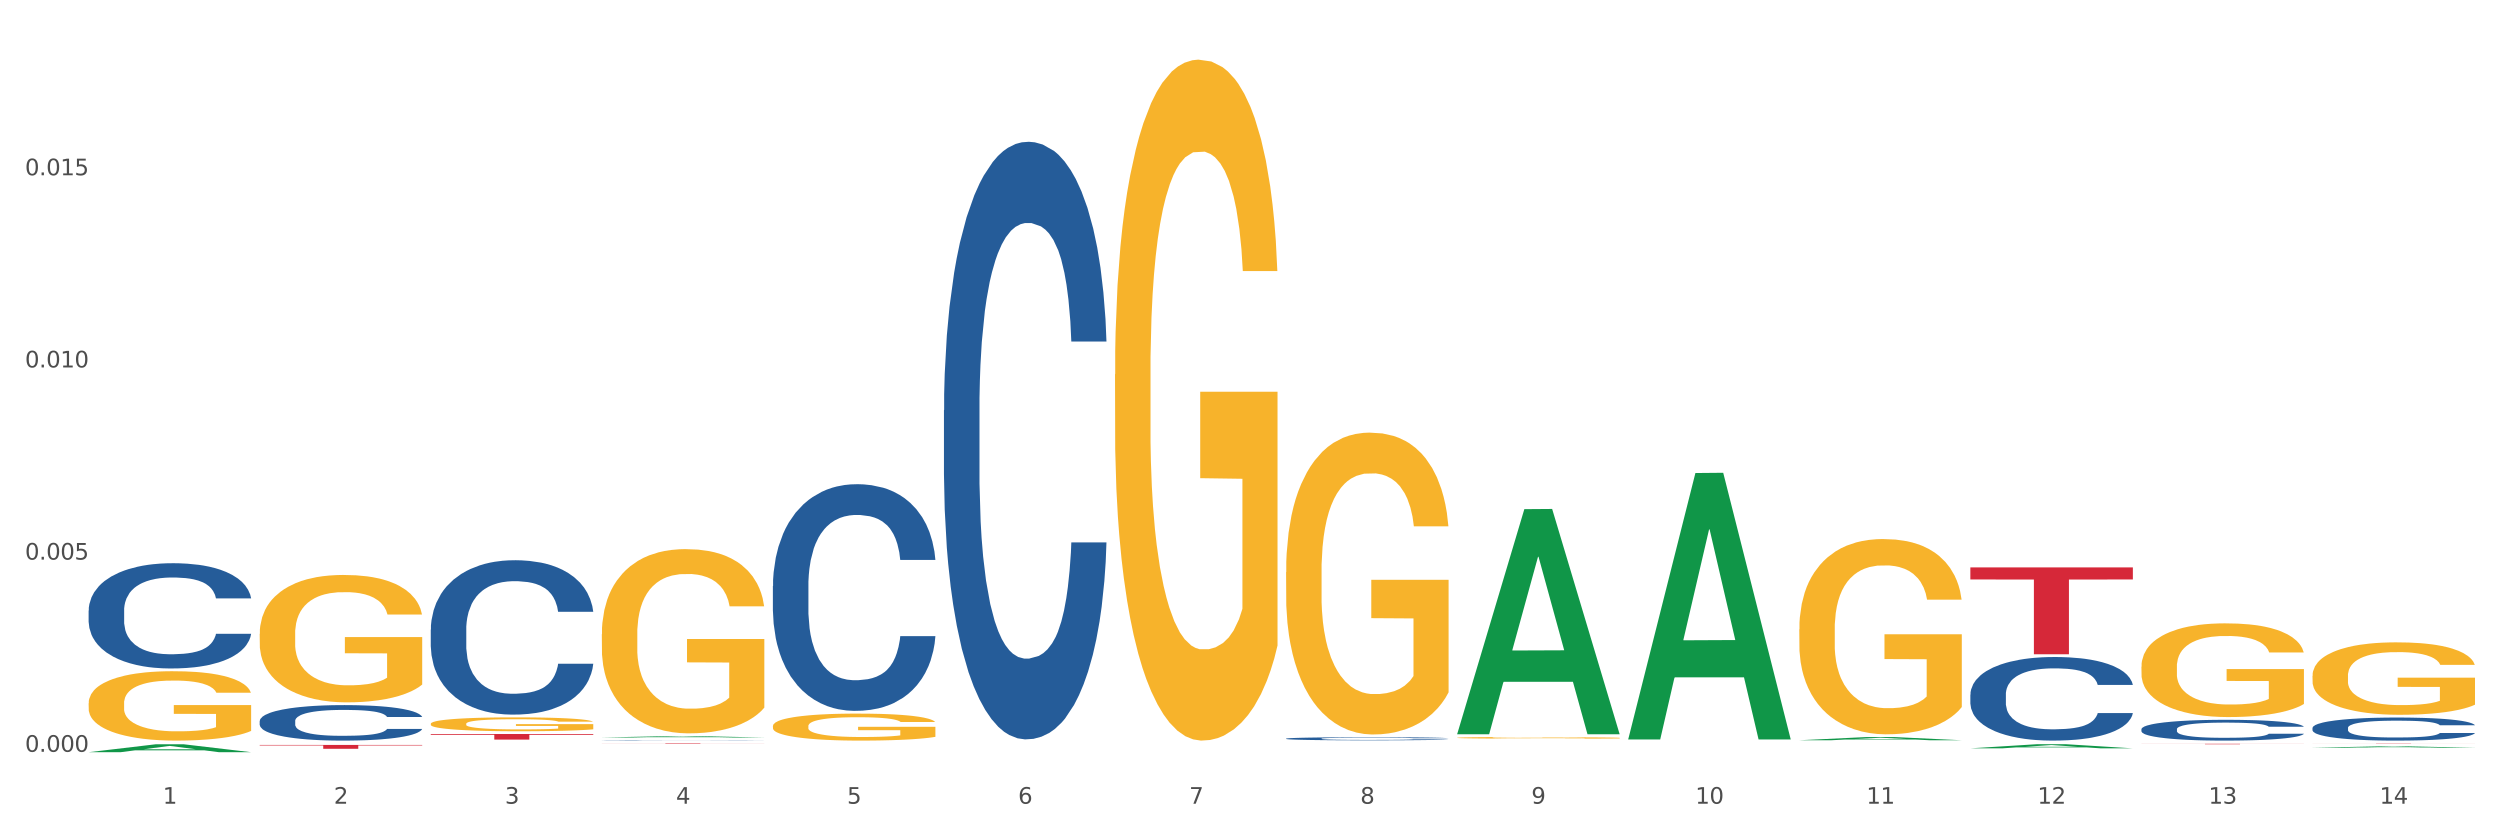 <?xml version="1.0" encoding="utf-8" standalone="no"?>
<!DOCTYPE svg PUBLIC "-//W3C//DTD SVG 1.1//EN"
  "http://www.w3.org/Graphics/SVG/1.1/DTD/svg11.dtd">
<svg xmlns:xlink="http://www.w3.org/1999/xlink" width="1080pt" height="360pt" viewBox="0 0 1080 360" xmlns="http://www.w3.org/2000/svg" version="1.1">
 <rect x="0" y="0" width="1080" height="360" fill="#333333" stroke="none"/>
 <defs>
  <style type="text/css">*{stroke-linejoin: round; stroke-linecap: butt}</style>
 </defs>
 <g id="figure_1">
  <g id="patch_1">
   <path d="M 0 360 
L 1080 360 
L 1080 0 
L 0 0 
z
" style="fill: #ffffff; stroke: #ffffff; stroke-linejoin: miter"/>
  </g>
  <g id="axes_1">
   <g id="matplotlib.axis_1">
    <g id="xtick_1">
     <g id="text_1">
      <!-- 1 -->
      <g style="fill: #4d4d4d" transform="translate(70.332 347.204) scale(0.096 -0.096)">
       <defs>
        <path id="DejaVuSans-31" d="M 794 531 
L 1825 531 
L 1825 4091 
L 703 3866 
L 703 4441 
L 1819 4666 
L 2450 4666 
L 2450 531 
L 3481 531 
L 3481 0 
L 794 0 
L 794 531 
z
" transform="scale(0.016)"/>
       </defs>
       <use xlink:href="#DejaVuSans-31"/>
      </g>
     </g>
    </g>
    <g id="xtick_2">
     <g id="text_2">
      <!-- 2 -->
      <g style="fill: #4d4d4d" transform="translate(144.233 347.204) scale(0.096 -0.096)">
       <defs>
        <path id="DejaVuSans-32" d="M 1228 531 
L 3431 531 
L 3431 0 
L 469 0 
L 469 531 
Q 828 903 1448 1529 
Q 2069 2156 2228 2338 
Q 2531 2678 2651 2914 
Q 2772 3150 2772 3378 
Q 2772 3750 2511 3984 
Q 2250 4219 1831 4219 
Q 1534 4219 1204 4116 
Q 875 4013 500 3803 
L 500 4441 
Q 881 4594 1212 4672 
Q 1544 4750 1819 4750 
Q 2544 4750 2975 4387 
Q 3406 4025 3406 3419 
Q 3406 3131 3298 2873 
Q 3191 2616 2906 2266 
Q 2828 2175 2409 1742 
Q 1991 1309 1228 531 
z
" transform="scale(0.016)"/>
       </defs>
       <use xlink:href="#DejaVuSans-32"/>
      </g>
     </g>
    </g>
    <g id="xtick_3">
     <g id="text_3">
      <!-- 3 -->
      <g style="fill: #4d4d4d" transform="translate(218.134 347.204) scale(0.096 -0.096)">
       <defs>
        <path id="DejaVuSans-33" d="M 2597 2516 
Q 3050 2419 3304 2112 
Q 3559 1806 3559 1356 
Q 3559 666 3084 287 
Q 2609 -91 1734 -91 
Q 1441 -91 1130 -33 
Q 819 25 488 141 
L 488 750 
Q 750 597 1062 519 
Q 1375 441 1716 441 
Q 2309 441 2620 675 
Q 2931 909 2931 1356 
Q 2931 1769 2642 2001 
Q 2353 2234 1838 2234 
L 1294 2234 
L 1294 2753 
L 1863 2753 
Q 2328 2753 2575 2939 
Q 2822 3125 2822 3475 
Q 2822 3834 2567 4026 
Q 2313 4219 1838 4219 
Q 1578 4219 1281 4162 
Q 984 4106 628 3988 
L 628 4550 
Q 988 4650 1302 4700 
Q 1616 4750 1894 4750 
Q 2613 4750 3031 4423 
Q 3450 4097 3450 3541 
Q 3450 3153 3228 2886 
Q 3006 2619 2597 2516 
z
" transform="scale(0.016)"/>
       </defs>
       <use xlink:href="#DejaVuSans-33"/>
      </g>
     </g>
    </g>
    <g id="xtick_4">
     <g id="text_4">
      <!-- 4 -->
      <g style="fill: #4d4d4d" transform="translate(292.034 347.204) scale(0.096 -0.096)">
       <defs>
        <path id="DejaVuSans-34" d="M 2419 4116 
L 825 1625 
L 2419 1625 
L 2419 4116 
z
M 2253 4666 
L 3047 4666 
L 3047 1625 
L 3713 1625 
L 3713 1100 
L 3047 1100 
L 3047 0 
L 2419 0 
L 2419 1100 
L 313 1100 
L 313 1709 
L 2253 4666 
z
" transform="scale(0.016)"/>
       </defs>
       <use xlink:href="#DejaVuSans-34"/>
      </g>
     </g>
    </g>
    <g id="xtick_5">
     <g id="text_5">
      <!-- 5 -->
      <g style="fill: #4d4d4d" transform="translate(365.935 347.204) scale(0.096 -0.096)">
       <defs>
        <path id="DejaVuSans-35" d="M 691 4666 
L 3169 4666 
L 3169 4134 
L 1269 4134 
L 1269 2991 
Q 1406 3038 1543 3061 
Q 1681 3084 1819 3084 
Q 2600 3084 3056 2656 
Q 3513 2228 3513 1497 
Q 3513 744 3044 326 
Q 2575 -91 1722 -91 
Q 1428 -91 1123 -41 
Q 819 9 494 109 
L 494 744 
Q 775 591 1075 516 
Q 1375 441 1709 441 
Q 2250 441 2565 725 
Q 2881 1009 2881 1497 
Q 2881 1984 2565 2268 
Q 2250 2553 1709 2553 
Q 1456 2553 1204 2497 
Q 953 2441 691 2322 
L 691 4666 
z
" transform="scale(0.016)"/>
       </defs>
       <use xlink:href="#DejaVuSans-35"/>
      </g>
     </g>
    </g>
    <g id="xtick_6">
     <g id="text_6">
      <!-- 6 -->
      <g style="fill: #4d4d4d" transform="translate(439.836 347.204) scale(0.096 -0.096)">
       <defs>
        <path id="DejaVuSans-36" d="M 2113 2584 
Q 1688 2584 1439 2293 
Q 1191 2003 1191 1497 
Q 1191 994 1439 701 
Q 1688 409 2113 409 
Q 2538 409 2786 701 
Q 3034 994 3034 1497 
Q 3034 2003 2786 2293 
Q 2538 2584 2113 2584 
z
M 3366 4563 
L 3366 3988 
Q 3128 4100 2886 4159 
Q 2644 4219 2406 4219 
Q 1781 4219 1451 3797 
Q 1122 3375 1075 2522 
Q 1259 2794 1537 2939 
Q 1816 3084 2150 3084 
Q 2853 3084 3261 2657 
Q 3669 2231 3669 1497 
Q 3669 778 3244 343 
Q 2819 -91 2113 -91 
Q 1303 -91 875 529 
Q 447 1150 447 2328 
Q 447 3434 972 4092 
Q 1497 4750 2381 4750 
Q 2619 4750 2861 4703 
Q 3103 4656 3366 4563 
z
" transform="scale(0.016)"/>
       </defs>
       <use xlink:href="#DejaVuSans-36"/>
      </g>
     </g>
    </g>
    <g id="xtick_7">
     <g id="text_7">
      <!-- 7 -->
      <g style="fill: #4d4d4d" transform="translate(513.737 347.204) scale(0.096 -0.096)">
       <defs>
        <path id="DejaVuSans-37" d="M 525 4666 
L 3525 4666 
L 3525 4397 
L 1831 0 
L 1172 0 
L 2766 4134 
L 525 4134 
L 525 4666 
z
" transform="scale(0.016)"/>
       </defs>
       <use xlink:href="#DejaVuSans-37"/>
      </g>
     </g>
    </g>
    <g id="xtick_8">
     <g id="text_8">
      <!-- 8 -->
      <g style="fill: #4d4d4d" transform="translate(587.638 347.204) scale(0.096 -0.096)">
       <defs>
        <path id="DejaVuSans-38" d="M 2034 2216 
Q 1584 2216 1326 1975 
Q 1069 1734 1069 1313 
Q 1069 891 1326 650 
Q 1584 409 2034 409 
Q 2484 409 2743 651 
Q 3003 894 3003 1313 
Q 3003 1734 2745 1975 
Q 2488 2216 2034 2216 
z
M 1403 2484 
Q 997 2584 770 2862 
Q 544 3141 544 3541 
Q 544 4100 942 4425 
Q 1341 4750 2034 4750 
Q 2731 4750 3128 4425 
Q 3525 4100 3525 3541 
Q 3525 3141 3298 2862 
Q 3072 2584 2669 2484 
Q 3125 2378 3379 2068 
Q 3634 1759 3634 1313 
Q 3634 634 3220 271 
Q 2806 -91 2034 -91 
Q 1263 -91 848 271 
Q 434 634 434 1313 
Q 434 1759 690 2068 
Q 947 2378 1403 2484 
z
M 1172 3481 
Q 1172 3119 1398 2916 
Q 1625 2713 2034 2713 
Q 2441 2713 2670 2916 
Q 2900 3119 2900 3481 
Q 2900 3844 2670 4047 
Q 2441 4250 2034 4250 
Q 1625 4250 1398 4047 
Q 1172 3844 1172 3481 
z
" transform="scale(0.016)"/>
       </defs>
       <use xlink:href="#DejaVuSans-38"/>
      </g>
     </g>
    </g>
    <g id="xtick_9">
     <g id="text_9">
      <!-- 9 -->
      <g style="fill: #4d4d4d" transform="translate(661.539 347.204) scale(0.096 -0.096)">
       <defs>
        <path id="DejaVuSans-39" d="M 703 97 
L 703 672 
Q 941 559 1184 500 
Q 1428 441 1663 441 
Q 2288 441 2617 861 
Q 2947 1281 2994 2138 
Q 2813 1869 2534 1725 
Q 2256 1581 1919 1581 
Q 1219 1581 811 2004 
Q 403 2428 403 3163 
Q 403 3881 828 4315 
Q 1253 4750 1959 4750 
Q 2769 4750 3195 4129 
Q 3622 3509 3622 2328 
Q 3622 1225 3098 567 
Q 2575 -91 1691 -91 
Q 1453 -91 1209 -44 
Q 966 3 703 97 
z
M 1959 2075 
Q 2384 2075 2632 2365 
Q 2881 2656 2881 3163 
Q 2881 3666 2632 3958 
Q 2384 4250 1959 4250 
Q 1534 4250 1286 3958 
Q 1038 3666 1038 3163 
Q 1038 2656 1286 2365 
Q 1534 2075 1959 2075 
z
" transform="scale(0.016)"/>
       </defs>
       <use xlink:href="#DejaVuSans-39"/>
      </g>
     </g>
    </g>
    <g id="xtick_10">
     <g id="text_10">
      <!-- 10 -->
      <g style="fill: #4d4d4d" transform="translate(732.386 347.204) scale(0.096 -0.096)">
       <defs>
        <path id="DejaVuSans-30" d="M 2034 4250 
Q 1547 4250 1301 3770 
Q 1056 3291 1056 2328 
Q 1056 1369 1301 889 
Q 1547 409 2034 409 
Q 2525 409 2770 889 
Q 3016 1369 3016 2328 
Q 3016 3291 2770 3770 
Q 2525 4250 2034 4250 
z
M 2034 4750 
Q 2819 4750 3233 4129 
Q 3647 3509 3647 2328 
Q 3647 1150 3233 529 
Q 2819 -91 2034 -91 
Q 1250 -91 836 529 
Q 422 1150 422 2328 
Q 422 3509 836 4129 
Q 1250 4750 2034 4750 
z
" transform="scale(0.016)"/>
       </defs>
       <use xlink:href="#DejaVuSans-31"/>
       <use xlink:href="#DejaVuSans-30" transform="translate(63.623 0)"/>
      </g>
     </g>
    </g>
    <g id="xtick_11">
     <g id="text_11">
      <!-- 11 -->
      <g style="fill: #4d4d4d" transform="translate(806.287 347.204) scale(0.096 -0.096)">
       <use xlink:href="#DejaVuSans-31"/>
       <use xlink:href="#DejaVuSans-31" transform="translate(63.623 0)"/>
      </g>
     </g>
    </g>
    <g id="xtick_12">
     <g id="text_12">
      <!-- 12 -->
      <g style="fill: #4d4d4d" transform="translate(880.187 347.204) scale(0.096 -0.096)">
       <use xlink:href="#DejaVuSans-31"/>
       <use xlink:href="#DejaVuSans-32" transform="translate(63.623 0)"/>
      </g>
     </g>
    </g>
    <g id="xtick_13">
     <g id="text_13">
      <!-- 13 -->
      <g style="fill: #4d4d4d" transform="translate(954.088 347.204) scale(0.096 -0.096)">
       <use xlink:href="#DejaVuSans-31"/>
       <use xlink:href="#DejaVuSans-33" transform="translate(63.623 0)"/>
      </g>
     </g>
    </g>
    <g id="xtick_14">
     <g id="text_14">
      <!-- 14 -->
      <g style="fill: #4d4d4d" transform="translate(1027.989 347.204) scale(0.096 -0.096)">
       <use xlink:href="#DejaVuSans-31"/>
       <use xlink:href="#DejaVuSans-34" transform="translate(63.623 0)"/>
      </g>
     </g>
    </g>
    <g id="xtick_15"/>
    <g id="xtick_16"/>
    <g id="xtick_17"/>
    <g id="xtick_18"/>
    <g id="xtick_19"/>
    <g id="xtick_20"/>
    <g id="xtick_21"/>
    <g id="xtick_22"/>
    <g id="xtick_23"/>
    <g id="xtick_24"/>
    <g id="xtick_25"/>
    <g id="xtick_26"/>
    <g id="xtick_27"/>
   </g>
   <g id="matplotlib.axis_2">
    <g id="ytick_1">
     <g id="text_15">
      <!-- 0.000 -->
      <g style="fill: #4d4d4d" transform="translate(10.8 324.773) scale(0.096 -0.096)">
       <defs>
        <path id="DejaVuSans-2e" d="M 684 794 
L 1344 794 
L 1344 0 
L 684 0 
L 684 794 
z
" transform="scale(0.016)"/>
       </defs>
       <use xlink:href="#DejaVuSans-30"/>
       <use xlink:href="#DejaVuSans-2e" transform="translate(63.623 0)"/>
       <use xlink:href="#DejaVuSans-30" transform="translate(95.41 0)"/>
       <use xlink:href="#DejaVuSans-30" transform="translate(159.033 0)"/>
       <use xlink:href="#DejaVuSans-30" transform="translate(222.656 0)"/>
      </g>
     </g>
    </g>
    <g id="ytick_2">
     <g id="text_16">
      <!-- 0.005 -->
      <g style="fill: #4d4d4d" transform="translate(10.8 241.754) scale(0.096 -0.096)">
       <use xlink:href="#DejaVuSans-30"/>
       <use xlink:href="#DejaVuSans-2e" transform="translate(63.623 0)"/>
       <use xlink:href="#DejaVuSans-30" transform="translate(95.41 0)"/>
       <use xlink:href="#DejaVuSans-30" transform="translate(159.033 0)"/>
       <use xlink:href="#DejaVuSans-35" transform="translate(222.656 0)"/>
      </g>
     </g>
    </g>
    <g id="ytick_3">
     <g id="text_17">
      <!-- 0.010 -->
      <g style="fill: #4d4d4d" transform="translate(10.8 158.735) scale(0.096 -0.096)">
       <use xlink:href="#DejaVuSans-30"/>
       <use xlink:href="#DejaVuSans-2e" transform="translate(63.623 0)"/>
       <use xlink:href="#DejaVuSans-30" transform="translate(95.41 0)"/>
       <use xlink:href="#DejaVuSans-31" transform="translate(159.033 0)"/>
       <use xlink:href="#DejaVuSans-30" transform="translate(222.656 0)"/>
      </g>
     </g>
    </g>
    <g id="ytick_4">
     <g id="text_18">
      <!-- 0.015 -->
      <g style="fill: #4d4d4d" transform="translate(10.8 75.716) scale(0.096 -0.096)">
       <use xlink:href="#DejaVuSans-30"/>
       <use xlink:href="#DejaVuSans-2e" transform="translate(63.623 0)"/>
       <use xlink:href="#DejaVuSans-30" transform="translate(95.41 0)"/>
       <use xlink:href="#DejaVuSans-31" transform="translate(159.033 0)"/>
       <use xlink:href="#DejaVuSans-35" transform="translate(222.656 0)"/>
      </g>
     </g>
    </g>
    <g id="ytick_5"/>
    <g id="ytick_6"/>
    <g id="ytick_7"/>
    <g id="ytick_8"/>
   </g>
   <g id="PolyCollection_1">
    <path d="M 38.283 324.943 
L 38.355 324.94 
L 67.306 321.523 
L 79.321 321.52 
L 108.489 324.95 
L 94.592 324.95 
L 88.296 324.151 
L 58.404 324.151 
L 58.187 324.164 
L 52.107 324.95 
L 38.283 324.95 
L 38.283 324.943 
L 62.167 323.674 
L 84.532 323.671 
L 73.458 322.251 
L 73.314 322.245 
L 73.169 322.254 
L 62.095 323.671 
L 62.167 323.674 
L 38.283 324.943 
z
" clip-path="url(#p016760c569)" style="fill: #109648"/>
    <path d="M 998.994 291.957 
L 999.077 291.929 
L 999.077 290.899 
L 999.243 290.013 
L 1000.072 287.869 
L 1001.315 286.097 
L 1002.227 285.154 
L 1003.139 284.382 
L 1004.216 283.61 
L 1005.542 282.81 
L 1007.946 281.638 
L 1009.438 281.037 
L 1011.262 280.408 
L 1014.577 279.494 
L 1016.981 278.979 
L 1019.467 278.55 
L 1023.529 278.036 
L 1026.181 277.807 
L 1029 277.636 
L 1032.398 277.521 
L 1034.967 277.493 
L 1040.604 277.578 
L 1045.411 277.836 
L 1047.732 278.036 
L 1050.716 278.379 
L 1052.291 278.607 
L 1054.86 279.065 
L 1057.513 279.665 
L 1059.336 280.18 
L 1062.072 281.152 
L 1064.144 282.124 
L 1066.05 283.324 
L 1067.045 284.153 
L 1067.791 284.925 
L 1068.454 285.811 
L 1069.117 287.212 
L 1054.197 287.212 
L 1053.617 286.211 
L 1052.705 285.268 
L 1051.379 284.353 
L 1050.219 283.782 
L 1048.229 283.067 
L 1046.406 282.61 
L 1044.499 282.267 
L 1042.179 281.981 
L 1040.355 281.838 
L 1037.786 281.723 
L 1032.729 281.752 
L 1029.331 281.981 
L 1027.01 282.267 
L 1025.518 282.524 
L 1024.192 282.81 
L 1022.7 283.21 
L 1020.959 283.81 
L 1019.716 284.353 
L 1018.473 285.039 
L 1017.478 285.725 
L 1016.566 286.526 
L 1015.82 287.383 
L 1015.24 288.27 
L 1014.743 289.356 
L 1014.328 291.157 
L 1014.328 295.073 
L 1014.494 295.959 
L 1014.909 297.131 
L 1015.406 298.017 
L 1016.235 299.075 
L 1016.981 299.79 
L 1018.39 300.819 
L 1019.965 301.676 
L 1021.208 302.22 
L 1022.451 302.677 
L 1024.606 303.306 
L 1027.01 303.82 
L 1029.082 304.135 
L 1031.901 304.421 
L 1033.807 304.535 
L 1035.465 304.592 
L 1039.526 304.592 
L 1042.427 304.506 
L 1045.66 304.306 
L 1048.147 304.049 
L 1050.219 303.735 
L 1052.54 303.22 
L 1054.032 302.734 
L 1054.032 296.76 
L 1035.796 296.731 
L 1035.796 292.758 
L 1069.2 292.758 
L 1069.2 304.421 
L 1067.791 305.021 
L 1066.216 305.564 
L 1064.558 306.05 
L 1062.072 306.65 
L 1059.088 307.222 
L 1056.435 307.622 
L 1053.617 307.965 
L 1050.302 308.28 
L 1045.991 308.566 
L 1043.339 308.68 
L 1040.024 308.766 
L 1036.128 308.794 
L 1032.729 308.737 
L 1029.414 308.594 
L 1025.933 308.337 
L 1022.534 307.965 
L 1019.965 307.594 
L 1017.395 307.136 
L 1014.66 306.536 
L 1012.505 305.964 
L 1010.847 305.45 
L 1009.024 304.792 
L 1007.034 303.935 
L 1005.542 303.163 
L 1004.216 302.362 
L 1002.807 301.333 
L 1001.812 300.447 
L 1000.818 299.332 
L 1000.237 298.503 
L 999.574 297.217 
L 999.077 295.416 
L 998.994 291.957 
z
" clip-path="url(#p016760c569)" style="fill: #f7b32b"/>
    <path d="M 407.787 177.247 
L 407.87 177.011 
L 407.87 170.41 
L 408.119 161.45 
L 409.032 144.946 
L 410.194 132.45 
L 412.186 117.833 
L 413.264 111.703 
L 414.675 104.865 
L 417.58 93.784 
L 420.899 84.353 
L 423.223 79.166 
L 424.965 75.865 
L 428.866 69.971 
L 431.106 67.378 
L 433.43 65.256 
L 435.422 63.841 
L 438.741 62.191 
L 441.396 61.483 
L 444.467 61.248 
L 447.039 61.483 
L 450.442 62.426 
L 455.421 65.256 
L 457.33 66.906 
L 459.902 69.735 
L 462.558 73.508 
L 464.715 77.28 
L 467.205 82.703 
L 469.778 89.776 
L 472.267 98.735 
L 474.01 106.987 
L 475.421 115.711 
L 476.665 126.32 
L 477.578 137.873 
L 477.993 147.54 
L 462.807 147.54 
L 462.392 138.816 
L 461.562 129.385 
L 460.732 123.02 
L 459.819 117.833 
L 458.409 111.938 
L 457.164 108.166 
L 455.089 103.686 
L 453.18 100.857 
L 451.604 99.207 
L 449.695 97.792 
L 445.629 96.377 
L 442.724 96.377 
L 440.899 96.849 
L 438.658 98.028 
L 436.749 99.678 
L 434.509 102.508 
L 432.766 105.573 
L 431.023 109.581 
L 430.027 112.41 
L 428.534 117.597 
L 427.538 121.841 
L 426.21 129.15 
L 425.463 134.337 
L 424.135 147.776 
L 423.555 157.678 
L 423.306 164.515 
L 423.14 172.06 
L 423.14 208.84 
L 423.638 225.344 
L 424.052 232.417 
L 424.716 240.434 
L 425.961 250.808 
L 427.787 260.946 
L 429.695 268.255 
L 431.272 272.734 
L 432.766 276.035 
L 434.26 278.629 
L 436.085 280.986 
L 437.579 282.401 
L 439.82 283.815 
L 442.475 284.523 
L 444.55 284.523 
L 448.782 283.344 
L 450.691 282.165 
L 452.517 280.515 
L 454.508 277.921 
L 456.085 275.092 
L 456.998 272.97 
L 458.492 268.49 
L 459.653 263.775 
L 460.649 258.352 
L 461.313 253.637 
L 462.06 246.564 
L 462.641 238.547 
L 462.807 234.304 
L 477.993 234.304 
L 477.661 242.791 
L 477.08 251.043 
L 475.918 262.125 
L 475.006 268.49 
L 473.595 276.271 
L 472.101 282.872 
L 470.027 290.181 
L 468.118 295.604 
L 466.126 300.319 
L 463.969 304.563 
L 460.068 310.458 
L 458.657 312.108 
L 455.67 314.937 
L 453.346 316.588 
L 449.944 318.238 
L 446.459 319.181 
L 442.807 319.417 
L 439.571 318.945 
L 436.002 317.531 
L 433.762 316.116 
L 431.272 313.994 
L 428.368 310.693 
L 425.629 306.685 
L 423.057 301.97 
L 420.65 296.547 
L 418.409 290.417 
L 415.505 280.279 
L 413.347 270.377 
L 411.771 261.181 
L 410.692 253.401 
L 409.613 243.499 
L 409.032 236.661 
L 408.119 220.157 
L 407.787 204.832 
L 407.787 177.247 
z
" clip-path="url(#p016760c569)" style="fill: #255c99"/>
    <path d="M 998.994 321.125 
L 1069.2 321.125 
L 1069.2 321.141 
L 1041.583 321.141 
L 1041.583 321.237 
L 1026.444 321.237 
L 1026.444 321.141 
L 998.994 321.141 
L 998.994 321.125 
L 998.994 321.125 
z
" clip-path="url(#p016760c569)" style="fill: #d62839"/>
    <path d="M 925.093 321.313 
L 995.299 321.313 
L 995.299 321.342 
L 967.683 321.342 
L 967.683 321.523 
L 952.543 321.523 
L 952.543 321.342 
L 925.093 321.342 
L 925.093 321.313 
L 925.093 321.313 
z
" clip-path="url(#p016760c569)" style="fill: #d62839"/>
    <path d="M 851.192 245.115 
L 921.398 245.115 
L 921.398 250.33 
L 893.782 250.365 
L 893.782 282.643 
L 878.643 282.643 
L 878.643 250.365 
L 851.192 250.33 
L 851.192 245.15 
L 851.192 245.115 
z
" clip-path="url(#p016760c569)" style="fill: #d62839"/>
    <path d="M 259.986 321.125 
L 330.191 321.125 
L 330.191 321.154 
L 302.575 321.154 
L 302.575 321.33 
L 287.436 321.33 
L 287.436 321.154 
L 259.986 321.154 
L 259.986 321.125 
L 259.986 321.125 
z
" clip-path="url(#p016760c569)" style="fill: #d62839"/>
    <path d="M 186.085 317.09 
L 256.291 317.09 
L 256.291 317.427 
L 228.674 317.429 
L 228.674 319.51 
L 213.535 319.51 
L 213.535 317.429 
L 186.085 317.427 
L 186.085 317.093 
L 186.085 317.09 
z
" clip-path="url(#p016760c569)" style="fill: #d62839"/>
    <path d="M 112.184 321.818 
L 182.39 321.818 
L 182.39 322.048 
L 154.773 322.049 
L 154.773 323.469 
L 139.634 323.469 
L 139.634 322.049 
L 112.184 322.048 
L 112.184 321.82 
L 112.184 321.818 
z
" clip-path="url(#p016760c569)" style="fill: #d62839"/>
    <path d="M 38.283 263.739 
L 38.366 263.698 
L 38.366 262.535 
L 38.615 260.957 
L 39.528 258.049 
L 40.69 255.848 
L 42.681 253.273 
L 43.76 252.193 
L 45.171 250.989 
L 48.075 249.037 
L 51.395 247.376 
L 53.718 246.462 
L 55.461 245.881 
L 59.361 244.842 
L 61.602 244.385 
L 63.926 244.012 
L 65.917 243.762 
L 69.237 243.472 
L 71.892 243.347 
L 74.963 243.306 
L 77.535 243.347 
L 80.938 243.513 
L 85.917 244.012 
L 87.825 244.302 
L 90.398 244.801 
L 93.053 245.465 
L 95.211 246.13 
L 97.701 247.085 
L 100.273 248.331 
L 102.763 249.909 
L 104.506 251.363 
L 105.916 252.899 
L 107.161 254.768 
L 108.074 256.803 
L 108.489 258.506 
L 93.302 258.506 
L 92.888 256.969 
L 92.058 255.308 
L 91.228 254.187 
L 90.315 253.273 
L 88.904 252.235 
L 87.659 251.57 
L 85.585 250.781 
L 83.676 250.283 
L 82.099 249.992 
L 80.191 249.743 
L 76.124 249.494 
L 73.22 249.494 
L 71.394 249.577 
L 69.154 249.785 
L 67.245 250.075 
L 65.004 250.574 
L 63.262 251.114 
L 61.519 251.82 
L 60.523 252.318 
L 59.029 253.232 
L 58.034 253.979 
L 56.706 255.267 
L 55.959 256.18 
L 54.631 258.548 
L 54.05 260.292 
L 53.801 261.496 
L 53.635 262.825 
L 53.635 269.304 
L 54.133 272.212 
L 54.548 273.458 
L 55.212 274.87 
L 56.457 276.697 
L 58.283 278.483 
L 60.191 279.77 
L 61.768 280.559 
L 63.262 281.141 
L 64.755 281.598 
L 66.581 282.013 
L 68.075 282.262 
L 70.315 282.511 
L 72.971 282.636 
L 75.046 282.636 
L 79.278 282.428 
L 81.187 282.221 
L 83.012 281.93 
L 85.004 281.473 
L 86.581 280.975 
L 87.493 280.601 
L 88.987 279.812 
L 90.149 278.981 
L 91.145 278.026 
L 91.809 277.195 
L 92.556 275.949 
L 93.136 274.537 
L 93.302 273.79 
L 108.489 273.79 
L 108.157 275.285 
L 107.576 276.739 
L 106.414 278.691 
L 105.501 279.812 
L 104.091 281.182 
L 102.597 282.345 
L 100.522 283.633 
L 98.614 284.588 
L 96.622 285.419 
L 94.464 286.166 
L 90.564 287.205 
L 89.153 287.495 
L 86.166 287.994 
L 83.842 288.284 
L 80.44 288.575 
L 76.954 288.741 
L 73.303 288.783 
L 70.066 288.7 
L 66.498 288.45 
L 64.257 288.201 
L 61.768 287.827 
L 58.863 287.246 
L 56.125 286.54 
L 53.552 285.709 
L 51.146 284.754 
L 48.905 283.674 
L 46.001 281.888 
L 43.843 280.144 
L 42.266 278.524 
L 41.187 277.154 
L 40.109 275.41 
L 39.528 274.205 
L 38.615 271.298 
L 38.283 268.598 
L 38.283 263.739 
z
" clip-path="url(#p016760c569)" style="fill: #255c99"/>
    <path d="M 112.184 311.496 
L 112.267 311.482 
L 112.267 311.089 
L 112.516 310.557 
L 113.429 309.576 
L 114.59 308.834 
L 116.582 307.965 
L 117.661 307.601 
L 119.072 307.195 
L 121.976 306.536 
L 125.296 305.976 
L 127.619 305.668 
L 129.362 305.471 
L 133.262 305.121 
L 135.503 304.967 
L 137.826 304.841 
L 139.818 304.757 
L 143.137 304.659 
L 145.793 304.617 
L 148.863 304.603 
L 151.436 304.617 
L 154.838 304.673 
L 159.818 304.841 
L 161.726 304.939 
L 164.299 305.107 
L 166.954 305.331 
L 169.112 305.556 
L 171.602 305.878 
L 174.174 306.298 
L 176.664 306.83 
L 178.406 307.321 
L 179.817 307.839 
L 181.062 308.47 
L 181.975 309.156 
L 182.39 309.731 
L 167.203 309.731 
L 166.788 309.212 
L 165.959 308.652 
L 165.129 308.273 
L 164.216 307.965 
L 162.805 307.615 
L 161.56 307.391 
L 159.486 307.125 
L 157.577 306.957 
L 156 306.858 
L 154.092 306.774 
L 150.025 306.69 
L 147.121 306.69 
L 145.295 306.718 
L 143.055 306.788 
L 141.146 306.886 
L 138.905 307.055 
L 137.163 307.237 
L 135.42 307.475 
L 134.424 307.643 
L 132.93 307.951 
L 131.934 308.203 
L 130.607 308.638 
L 129.86 308.946 
L 128.532 309.745 
L 127.951 310.333 
L 127.702 310.739 
L 127.536 311.188 
L 127.536 313.373 
L 128.034 314.354 
L 128.449 314.774 
L 129.113 315.25 
L 130.358 315.867 
L 132.183 316.469 
L 134.092 316.904 
L 135.669 317.17 
L 137.163 317.366 
L 138.656 317.52 
L 140.482 317.66 
L 141.976 317.744 
L 144.216 317.828 
L 146.872 317.87 
L 148.946 317.87 
L 153.179 317.8 
L 155.087 317.73 
L 156.913 317.632 
L 158.905 317.478 
L 160.481 317.31 
L 161.394 317.184 
L 162.888 316.918 
L 164.05 316.637 
L 165.046 316.315 
L 165.71 316.035 
L 166.456 315.615 
L 167.037 315.138 
L 167.203 314.886 
L 182.39 314.886 
L 182.058 315.391 
L 181.477 315.881 
L 180.315 316.539 
L 179.402 316.918 
L 177.991 317.38 
L 176.498 317.772 
L 174.423 318.207 
L 172.514 318.529 
L 170.523 318.809 
L 168.365 319.061 
L 164.465 319.411 
L 163.054 319.51 
L 160.067 319.678 
L 157.743 319.776 
L 154.341 319.874 
L 150.855 319.93 
L 147.204 319.944 
L 143.967 319.916 
L 140.399 319.832 
L 138.158 319.748 
L 135.669 319.622 
L 132.764 319.425 
L 130.026 319.187 
L 127.453 318.907 
L 125.047 318.585 
L 122.806 318.221 
L 119.902 317.618 
L 117.744 317.03 
L 116.167 316.483 
L 115.088 316.021 
L 114.01 315.433 
L 113.429 315.026 
L 112.516 314.046 
L 112.184 313.135 
L 112.184 311.496 
z
" clip-path="url(#p016760c569)" style="fill: #255c99"/>
    <path d="M 186.085 271.986 
L 186.168 271.925 
L 186.168 270.22 
L 186.417 267.905 
L 187.33 263.64 
L 188.491 260.412 
L 190.483 256.635 
L 191.562 255.051 
L 192.973 253.284 
L 195.877 250.421 
L 199.196 247.984 
L 201.52 246.644 
L 203.263 245.791 
L 207.163 244.268 
L 209.404 243.598 
L 211.727 243.05 
L 213.719 242.684 
L 217.038 242.258 
L 219.694 242.075 
L 222.764 242.014 
L 225.337 242.075 
L 228.739 242.319 
L 233.718 243.05 
L 235.627 243.476 
L 238.2 244.207 
L 240.855 245.182 
L 243.013 246.157 
L 245.502 247.558 
L 248.075 249.385 
L 250.565 251.7 
L 252.307 253.832 
L 253.718 256.086 
L 254.963 258.828 
L 255.876 261.813 
L 256.291 264.31 
L 241.104 264.31 
L 240.689 262.056 
L 239.859 259.62 
L 239.03 257.975 
L 238.117 256.635 
L 236.706 255.112 
L 235.461 254.137 
L 233.387 252.98 
L 231.478 252.249 
L 229.901 251.822 
L 227.992 251.457 
L 223.926 251.091 
L 221.022 251.091 
L 219.196 251.213 
L 216.955 251.517 
L 215.047 251.944 
L 212.806 252.675 
L 211.063 253.467 
L 209.321 254.502 
L 208.325 255.234 
L 206.831 256.574 
L 205.835 257.67 
L 204.508 259.559 
L 203.761 260.899 
L 202.433 264.371 
L 201.852 266.93 
L 201.603 268.697 
L 201.437 270.646 
L 201.437 280.149 
L 201.935 284.414 
L 202.35 286.241 
L 203.014 288.312 
L 204.259 290.993 
L 206.084 293.612 
L 207.993 295.501 
L 209.57 296.658 
L 211.063 297.511 
L 212.557 298.181 
L 214.383 298.791 
L 215.877 299.156 
L 218.117 299.522 
L 220.773 299.704 
L 222.847 299.704 
L 227.08 299.4 
L 228.988 299.095 
L 230.814 298.669 
L 232.806 297.999 
L 234.382 297.268 
L 235.295 296.719 
L 236.789 295.562 
L 237.951 294.343 
L 238.947 292.942 
L 239.61 291.724 
L 240.357 289.896 
L 240.938 287.825 
L 241.104 286.729 
L 256.291 286.729 
L 255.959 288.922 
L 255.378 291.054 
L 254.216 293.917 
L 253.303 295.562 
L 251.892 297.572 
L 250.399 299.278 
L 248.324 301.166 
L 246.415 302.568 
L 244.424 303.786 
L 242.266 304.882 
L 238.366 306.405 
L 236.955 306.832 
L 233.967 307.563 
L 231.644 307.989 
L 228.241 308.416 
L 224.756 308.659 
L 221.105 308.72 
L 217.868 308.598 
L 214.3 308.233 
L 212.059 307.867 
L 209.57 307.319 
L 206.665 306.466 
L 203.927 305.431 
L 201.354 304.212 
L 198.947 302.811 
L 196.707 301.227 
L 193.802 298.608 
L 191.645 296.049 
L 190.068 293.673 
L 188.989 291.663 
L 187.91 289.104 
L 187.33 287.338 
L 186.417 283.073 
L 186.085 279.114 
L 186.085 271.986 
z
" clip-path="url(#p016760c569)" style="fill: #255c99"/>
    <path d="M 259.986 319.856 
L 260.069 319.856 
L 260.069 319.852 
L 260.318 319.846 
L 261.23 319.836 
L 262.392 319.828 
L 264.384 319.819 
L 265.463 319.815 
L 266.873 319.811 
L 269.778 319.804 
L 273.097 319.798 
L 275.421 319.795 
L 277.164 319.793 
L 281.064 319.789 
L 283.305 319.788 
L 285.628 319.786 
L 287.62 319.785 
L 290.939 319.784 
L 293.595 319.784 
L 296.665 319.784 
L 299.238 319.784 
L 302.64 319.785 
L 307.619 319.786 
L 309.528 319.787 
L 312.101 319.789 
L 314.756 319.791 
L 316.914 319.794 
L 319.403 319.797 
L 321.976 319.802 
L 324.465 319.807 
L 326.208 319.812 
L 327.619 319.818 
L 328.864 319.824 
L 329.776 319.831 
L 330.191 319.837 
L 315.005 319.837 
L 314.59 319.832 
L 313.76 319.826 
L 312.93 319.822 
L 312.018 319.819 
L 310.607 319.815 
L 309.362 319.813 
L 307.287 319.81 
L 305.379 319.808 
L 303.802 319.807 
L 301.893 319.807 
L 297.827 319.806 
L 294.923 319.806 
L 293.097 319.806 
L 290.856 319.807 
L 288.948 319.808 
L 286.707 319.809 
L 284.964 319.811 
L 283.222 319.814 
L 282.226 319.816 
L 280.732 319.819 
L 279.736 319.821 
L 278.408 319.826 
L 277.662 319.829 
L 276.334 319.837 
L 275.753 319.844 
L 275.504 319.848 
L 275.338 319.853 
L 275.338 319.875 
L 275.836 319.886 
L 276.251 319.89 
L 276.915 319.895 
L 278.159 319.901 
L 279.985 319.908 
L 281.894 319.912 
L 283.471 319.915 
L 284.964 319.917 
L 286.458 319.919 
L 288.284 319.92 
L 289.777 319.921 
L 292.018 319.922 
L 294.674 319.922 
L 296.748 319.922 
L 300.98 319.921 
L 302.889 319.921 
L 304.715 319.92 
L 306.706 319.918 
L 308.283 319.916 
L 309.196 319.915 
L 310.69 319.912 
L 311.852 319.909 
L 312.847 319.906 
L 313.511 319.903 
L 314.258 319.899 
L 314.839 319.894 
L 315.005 319.891 
L 330.191 319.891 
L 329.859 319.896 
L 329.279 319.901 
L 328.117 319.908 
L 327.204 319.912 
L 325.793 319.917 
L 324.299 319.921 
L 322.225 319.926 
L 320.316 319.929 
L 318.324 319.932 
L 316.167 319.935 
L 312.267 319.938 
L 310.856 319.939 
L 307.868 319.941 
L 305.545 319.942 
L 302.142 319.943 
L 298.657 319.944 
L 295.006 319.944 
L 291.769 319.944 
L 288.201 319.943 
L 285.96 319.942 
L 283.471 319.94 
L 280.566 319.938 
L 277.827 319.936 
L 275.255 319.933 
L 272.848 319.93 
L 270.608 319.926 
L 267.703 319.92 
L 265.546 319.913 
L 263.969 319.908 
L 262.89 319.903 
L 261.811 319.897 
L 261.23 319.893 
L 260.318 319.882 
L 259.986 319.873 
L 259.986 319.856 
z
" clip-path="url(#p016760c569)" style="fill: #255c99"/>
    <path d="M 38.283 303.818 
L 38.366 303.79 
L 38.366 302.805 
L 38.532 301.956 
L 39.361 299.903 
L 40.604 298.205 
L 41.516 297.302 
L 42.427 296.562 
L 43.505 295.823 
L 44.831 295.057 
L 47.235 293.934 
L 48.727 293.359 
L 50.55 292.757 
L 53.866 291.881 
L 56.27 291.388 
L 58.756 290.977 
L 62.818 290.484 
L 65.47 290.265 
L 68.288 290.101 
L 71.687 289.992 
L 74.256 289.964 
L 79.893 290.046 
L 84.7 290.293 
L 87.021 290.484 
L 90.005 290.813 
L 91.58 291.032 
L 94.149 291.47 
L 96.802 292.045 
L 98.625 292.538 
L 101.36 293.469 
L 103.433 294.4 
L 105.339 295.549 
L 106.334 296.343 
L 107.08 297.083 
L 107.743 297.931 
L 108.406 299.273 
L 93.486 299.273 
L 92.906 298.315 
L 91.994 297.411 
L 90.668 296.535 
L 89.508 295.987 
L 87.518 295.303 
L 85.695 294.865 
L 83.788 294.536 
L 81.467 294.263 
L 79.644 294.126 
L 77.074 294.016 
L 72.018 294.044 
L 68.62 294.263 
L 66.299 294.536 
L 64.807 294.783 
L 63.481 295.057 
L 61.989 295.44 
L 60.248 296.015 
L 59.005 296.535 
L 57.762 297.192 
L 56.767 297.849 
L 55.855 298.616 
L 55.109 299.437 
L 54.529 300.286 
L 54.032 301.326 
L 53.617 303.051 
L 53.617 306.802 
L 53.783 307.651 
L 54.197 308.773 
L 54.695 309.622 
L 55.524 310.635 
L 56.27 311.32 
L 57.679 312.305 
L 59.254 313.127 
L 60.497 313.647 
L 61.74 314.085 
L 63.895 314.687 
L 66.299 315.18 
L 68.371 315.481 
L 71.189 315.755 
L 73.096 315.864 
L 74.754 315.919 
L 78.815 315.919 
L 81.716 315.837 
L 84.949 315.645 
L 87.435 315.399 
L 89.508 315.098 
L 91.828 314.605 
L 93.32 314.14 
L 93.32 308.417 
L 75.085 308.39 
L 75.085 304.584 
L 108.489 304.584 
L 108.489 315.755 
L 107.08 316.33 
L 105.505 316.85 
L 103.847 317.315 
L 101.36 317.89 
L 98.377 318.438 
L 95.724 318.821 
L 92.906 319.15 
L 89.59 319.451 
L 85.28 319.725 
L 82.628 319.834 
L 79.312 319.916 
L 75.417 319.944 
L 72.018 319.889 
L 68.703 319.752 
L 65.221 319.506 
L 61.823 319.15 
L 59.254 318.794 
L 56.684 318.356 
L 53.949 317.781 
L 51.794 317.233 
L 50.136 316.741 
L 48.312 316.111 
L 46.323 315.289 
L 44.831 314.55 
L 43.505 313.784 
L 42.096 312.798 
L 41.101 311.949 
L 40.107 310.881 
L 39.526 310.087 
L 38.863 308.855 
L 38.366 307.131 
L 38.283 303.818 
z
" clip-path="url(#p016760c569)" style="fill: #f7b32b"/>
    <path d="M 998.994 314.455 
L 999.077 314.445 
L 999.077 314.191 
L 999.326 313.845 
L 1000.239 313.207 
L 1001.401 312.725 
L 1003.392 312.161 
L 1004.471 311.924 
L 1005.882 311.66 
L 1008.786 311.232 
L 1012.106 310.868 
L 1014.43 310.668 
L 1016.172 310.54 
L 1020.073 310.313 
L 1022.313 310.212 
L 1024.637 310.131 
L 1026.628 310.076 
L 1029.948 310.012 
L 1032.603 309.985 
L 1035.674 309.976 
L 1038.246 309.985 
L 1041.649 310.021 
L 1046.628 310.131 
L 1048.537 310.194 
L 1051.109 310.304 
L 1053.765 310.449 
L 1055.922 310.595 
L 1058.412 310.804 
L 1060.984 311.077 
L 1063.474 311.423 
L 1065.217 311.742 
L 1066.627 312.079 
L 1067.872 312.488 
L 1068.785 312.934 
L 1069.2 313.308 
L 1054.014 313.308 
L 1053.599 312.971 
L 1052.769 312.607 
L 1051.939 312.361 
L 1051.026 312.161 
L 1049.615 311.933 
L 1048.371 311.787 
L 1046.296 311.614 
L 1044.387 311.505 
L 1042.811 311.441 
L 1040.902 311.387 
L 1036.836 311.332 
L 1033.931 311.332 
L 1032.105 311.35 
L 1029.865 311.396 
L 1027.956 311.46 
L 1025.716 311.569 
L 1023.973 311.687 
L 1022.23 311.842 
L 1021.234 311.951 
L 1019.741 312.151 
L 1018.745 312.315 
L 1017.417 312.598 
L 1016.67 312.798 
L 1015.342 313.317 
L 1014.761 313.699 
L 1014.512 313.963 
L 1014.347 314.254 
L 1014.347 315.674 
L 1014.844 316.312 
L 1015.259 316.585 
L 1015.923 316.894 
L 1017.168 317.295 
L 1018.994 317.686 
L 1020.902 317.968 
L 1022.479 318.141 
L 1023.973 318.269 
L 1025.467 318.369 
L 1027.292 318.46 
L 1028.786 318.515 
L 1031.027 318.569 
L 1033.682 318.597 
L 1035.757 318.597 
L 1039.989 318.551 
L 1041.898 318.506 
L 1043.723 318.442 
L 1045.715 318.342 
L 1047.292 318.232 
L 1048.205 318.15 
L 1049.698 317.978 
L 1050.86 317.795 
L 1051.856 317.586 
L 1052.52 317.404 
L 1053.267 317.131 
L 1053.848 316.821 
L 1054.014 316.658 
L 1069.2 316.658 
L 1068.868 316.985 
L 1068.287 317.304 
L 1067.125 317.732 
L 1066.213 317.978 
L 1064.802 318.278 
L 1063.308 318.533 
L 1061.233 318.815 
L 1059.325 319.024 
L 1057.333 319.206 
L 1055.175 319.37 
L 1051.275 319.598 
L 1049.864 319.662 
L 1046.877 319.771 
L 1044.553 319.835 
L 1041.151 319.898 
L 1037.665 319.935 
L 1034.014 319.944 
L 1030.778 319.926 
L 1027.209 319.871 
L 1024.969 319.816 
L 1022.479 319.734 
L 1019.575 319.607 
L 1016.836 319.452 
L 1014.264 319.27 
L 1011.857 319.061 
L 1009.616 318.824 
L 1006.712 318.433 
L 1004.554 318.05 
L 1002.977 317.695 
L 1001.899 317.395 
L 1000.82 317.013 
L 1000.239 316.749 
L 999.326 316.111 
L 998.994 315.52 
L 998.994 314.455 
z
" clip-path="url(#p016760c569)" style="fill: #255c99"/>
    <path d="M 925.093 314.994 
L 925.176 314.985 
L 925.176 314.755 
L 925.425 314.443 
L 926.338 313.869 
L 927.5 313.434 
L 929.492 312.925 
L 930.57 312.711 
L 931.981 312.473 
L 934.886 312.087 
L 938.205 311.759 
L 940.529 311.578 
L 942.271 311.463 
L 946.172 311.258 
L 948.412 311.168 
L 950.736 311.094 
L 952.728 311.045 
L 956.047 310.987 
L 958.702 310.963 
L 961.773 310.954 
L 964.346 310.963 
L 967.748 310.996 
L 972.727 311.094 
L 974.636 311.151 
L 977.208 311.25 
L 979.864 311.381 
L 982.021 311.513 
L 984.511 311.702 
L 987.084 311.948 
L 989.573 312.26 
L 991.316 312.547 
L 992.727 312.851 
L 993.971 313.22 
L 994.884 313.623 
L 995.299 313.959 
L 980.113 313.959 
L 979.698 313.655 
L 978.868 313.327 
L 978.038 313.105 
L 977.125 312.925 
L 975.715 312.719 
L 974.47 312.588 
L 972.395 312.432 
L 970.486 312.334 
L 968.91 312.276 
L 967.001 312.227 
L 962.935 312.178 
L 960.03 312.178 
L 958.205 312.194 
L 955.964 312.235 
L 954.055 312.293 
L 951.815 312.391 
L 950.072 312.498 
L 948.329 312.637 
L 947.333 312.736 
L 945.84 312.917 
L 944.844 313.064 
L 943.516 313.319 
L 942.769 313.499 
L 941.441 313.967 
L 940.861 314.312 
L 940.612 314.55 
L 940.446 314.813 
L 940.446 316.094 
L 940.944 316.668 
L 941.359 316.915 
L 942.022 317.194 
L 943.267 317.555 
L 945.093 317.908 
L 947.002 318.162 
L 948.578 318.318 
L 950.072 318.433 
L 951.566 318.524 
L 953.391 318.606 
L 954.885 318.655 
L 957.126 318.704 
L 959.781 318.729 
L 961.856 318.729 
L 966.088 318.688 
L 967.997 318.647 
L 969.823 318.589 
L 971.814 318.499 
L 973.391 318.4 
L 974.304 318.327 
L 975.798 318.171 
L 976.959 318.006 
L 977.955 317.818 
L 978.619 317.653 
L 979.366 317.407 
L 979.947 317.128 
L 980.113 316.98 
L 995.299 316.98 
L 994.967 317.276 
L 994.386 317.563 
L 993.225 317.949 
L 992.312 318.171 
L 990.901 318.441 
L 989.407 318.671 
L 987.333 318.926 
L 985.424 319.115 
L 983.432 319.279 
L 981.275 319.427 
L 977.374 319.632 
L 975.963 319.689 
L 972.976 319.788 
L 970.652 319.845 
L 967.25 319.903 
L 963.765 319.936 
L 960.113 319.944 
L 956.877 319.927 
L 953.308 319.878 
L 951.068 319.829 
L 948.578 319.755 
L 945.674 319.64 
L 942.935 319.501 
L 940.363 319.336 
L 937.956 319.147 
L 935.715 318.934 
L 932.811 318.581 
L 930.653 318.236 
L 929.077 317.916 
L 927.998 317.645 
L 926.919 317.3 
L 926.338 317.062 
L 925.425 316.488 
L 925.093 315.954 
L 925.093 314.994 
z
" clip-path="url(#p016760c569)" style="fill: #255c99"/>
    <path d="M 851.192 300.054 
L 851.275 300.021 
L 851.275 299.097 
L 851.524 297.844 
L 852.437 295.535 
L 853.599 293.786 
L 855.591 291.741 
L 856.67 290.884 
L 858.08 289.927 
L 860.985 288.377 
L 864.304 287.057 
L 866.628 286.332 
L 868.37 285.87 
L 872.271 285.045 
L 874.511 284.683 
L 876.835 284.386 
L 878.827 284.188 
L 882.146 283.957 
L 884.802 283.858 
L 887.872 283.825 
L 890.445 283.858 
L 893.847 283.99 
L 898.826 284.386 
L 900.735 284.617 
L 903.307 285.012 
L 905.963 285.54 
L 908.121 286.068 
L 910.61 286.827 
L 913.183 287.816 
L 915.672 289.07 
L 917.415 290.224 
L 918.826 291.445 
L 920.071 292.929 
L 920.983 294.545 
L 921.398 295.898 
L 906.212 295.898 
L 905.797 294.677 
L 904.967 293.358 
L 904.137 292.467 
L 903.224 291.741 
L 901.814 290.917 
L 900.569 290.389 
L 898.494 289.762 
L 896.586 289.366 
L 895.009 289.136 
L 893.1 288.938 
L 889.034 288.74 
L 886.129 288.74 
L 884.304 288.806 
L 882.063 288.971 
L 880.154 289.202 
L 877.914 289.597 
L 876.171 290.026 
L 874.428 290.587 
L 873.433 290.983 
L 871.939 291.708 
L 870.943 292.302 
L 869.615 293.325 
L 868.868 294.05 
L 867.541 295.931 
L 866.96 297.316 
L 866.711 298.272 
L 866.545 299.328 
L 866.545 304.474 
L 867.043 306.783 
L 867.458 307.772 
L 868.122 308.894 
L 869.366 310.345 
L 871.192 311.763 
L 873.101 312.786 
L 874.677 313.413 
L 876.171 313.875 
L 877.665 314.237 
L 879.491 314.567 
L 880.984 314.765 
L 883.225 314.963 
L 885.88 315.062 
L 887.955 315.062 
L 892.187 314.897 
L 894.096 314.732 
L 895.922 314.501 
L 897.913 314.138 
L 899.49 313.743 
L 900.403 313.446 
L 901.897 312.819 
L 903.058 312.159 
L 904.054 311.401 
L 904.718 310.741 
L 905.465 309.751 
L 906.046 308.63 
L 906.212 308.036 
L 921.398 308.036 
L 921.066 309.224 
L 920.485 310.378 
L 919.324 311.928 
L 918.411 312.819 
L 917 313.908 
L 915.506 314.831 
L 913.432 315.854 
L 911.523 316.612 
L 909.531 317.272 
L 907.374 317.866 
L 903.473 318.69 
L 902.063 318.921 
L 899.075 319.317 
L 896.752 319.548 
L 893.349 319.779 
L 889.864 319.911 
L 886.212 319.944 
L 882.976 319.878 
L 879.408 319.68 
L 877.167 319.482 
L 874.677 319.185 
L 871.773 318.723 
L 869.034 318.163 
L 866.462 317.503 
L 864.055 316.744 
L 861.815 315.887 
L 858.91 314.468 
L 856.752 313.083 
L 855.176 311.796 
L 854.097 310.708 
L 853.018 309.323 
L 852.437 308.366 
L 851.524 306.057 
L 851.192 303.913 
L 851.192 300.054 
z
" clip-path="url(#p016760c569)" style="fill: #255c99"/>
    <path d="M 555.589 319.085 
L 555.672 319.084 
L 555.672 319.05 
L 555.921 319.003 
L 556.834 318.918 
L 557.996 318.853 
L 559.987 318.778 
L 561.066 318.746 
L 562.477 318.71 
L 565.381 318.653 
L 568.701 318.604 
L 571.024 318.577 
L 572.767 318.56 
L 576.667 318.53 
L 578.908 318.516 
L 581.232 318.505 
L 583.223 318.498 
L 586.543 318.49 
L 589.198 318.486 
L 592.269 318.485 
L 594.841 318.486 
L 598.244 318.491 
L 603.223 318.505 
L 605.131 318.514 
L 607.704 318.529 
L 610.36 318.548 
L 612.517 318.568 
L 615.007 318.596 
L 617.579 318.632 
L 620.069 318.679 
L 621.812 318.721 
L 623.222 318.767 
L 624.467 318.821 
L 625.38 318.881 
L 625.795 318.931 
L 610.608 318.931 
L 610.194 318.886 
L 609.364 318.837 
L 608.534 318.804 
L 607.621 318.778 
L 606.21 318.747 
L 604.965 318.727 
L 602.891 318.704 
L 600.982 318.69 
L 599.405 318.681 
L 597.497 318.674 
L 593.43 318.666 
L 590.526 318.666 
L 588.7 318.669 
L 586.46 318.675 
L 584.551 318.684 
L 582.31 318.698 
L 580.568 318.714 
L 578.825 318.735 
L 577.829 318.749 
L 576.335 318.776 
L 575.34 318.798 
L 574.012 318.836 
L 573.265 318.863 
L 571.937 318.932 
L 571.356 318.984 
L 571.107 319.019 
L 570.941 319.058 
L 570.941 319.249 
L 571.439 319.334 
L 571.854 319.371 
L 572.518 319.412 
L 573.763 319.466 
L 575.589 319.518 
L 577.497 319.556 
L 579.074 319.579 
L 580.568 319.596 
L 582.061 319.61 
L 583.887 319.622 
L 585.381 319.629 
L 587.621 319.637 
L 590.277 319.64 
L 592.352 319.64 
L 596.584 319.634 
L 598.493 319.628 
L 600.318 319.619 
L 602.31 319.606 
L 603.887 319.591 
L 604.799 319.58 
L 606.293 319.557 
L 607.455 319.533 
L 608.451 319.505 
L 609.115 319.48 
L 609.862 319.444 
L 610.443 319.402 
L 610.608 319.38 
L 625.795 319.38 
L 625.463 319.424 
L 624.882 319.467 
L 623.72 319.524 
L 622.807 319.557 
L 621.397 319.598 
L 619.903 319.632 
L 617.828 319.669 
L 615.92 319.698 
L 613.928 319.722 
L 611.77 319.744 
L 607.87 319.774 
L 606.459 319.783 
L 603.472 319.798 
L 601.148 319.806 
L 597.746 319.815 
L 594.26 319.82 
L 590.609 319.821 
L 587.373 319.818 
L 583.804 319.811 
L 581.564 319.804 
L 579.074 319.793 
L 576.169 319.776 
L 573.431 319.755 
L 570.858 319.731 
L 568.452 319.702 
L 566.211 319.671 
L 563.307 319.618 
L 561.149 319.567 
L 559.572 319.519 
L 558.494 319.479 
L 557.415 319.428 
L 556.834 319.393 
L 555.921 319.307 
L 555.589 319.228 
L 555.589 319.085 
z
" clip-path="url(#p016760c569)" style="fill: #255c99"/>
    <path d="M 925.093 287.995 
L 925.176 287.958 
L 925.176 286.627 
L 925.342 285.481 
L 926.171 282.708 
L 927.414 280.415 
L 928.326 279.195 
L 929.238 278.197 
L 930.315 277.198 
L 931.641 276.163 
L 934.045 274.647 
L 935.537 273.871 
L 937.361 273.057 
L 940.676 271.874 
L 943.08 271.209 
L 945.567 270.654 
L 949.628 269.988 
L 952.28 269.693 
L 955.099 269.471 
L 958.497 269.323 
L 961.067 269.286 
L 966.703 269.397 
L 971.51 269.73 
L 973.831 269.988 
L 976.815 270.432 
L 978.39 270.728 
L 980.96 271.319 
L 983.612 272.096 
L 985.436 272.761 
L 988.171 274.019 
L 990.243 275.276 
L 992.149 276.829 
L 993.144 277.901 
L 993.89 278.899 
L 994.553 280.045 
L 995.216 281.857 
L 980.296 281.857 
L 979.716 280.563 
L 978.805 279.343 
L 977.478 278.16 
L 976.318 277.42 
L 974.329 276.496 
L 972.505 275.904 
L 970.599 275.461 
L 968.278 275.091 
L 966.454 274.906 
L 963.885 274.758 
L 958.829 274.795 
L 955.43 275.091 
L 953.109 275.461 
L 951.617 275.793 
L 950.291 276.163 
L 948.799 276.681 
L 947.059 277.457 
L 945.815 278.16 
L 944.572 279.047 
L 943.577 279.935 
L 942.665 280.97 
L 941.92 282.079 
L 941.339 283.225 
L 940.842 284.63 
L 940.428 286.96 
L 940.428 292.025 
L 940.593 293.171 
L 941.008 294.687 
L 941.505 295.834 
L 942.334 297.202 
L 943.08 298.126 
L 944.489 299.457 
L 946.064 300.566 
L 947.307 301.269 
L 948.551 301.86 
L 950.706 302.674 
L 953.109 303.339 
L 955.182 303.746 
L 958 304.116 
L 959.906 304.264 
L 961.564 304.338 
L 965.625 304.338 
L 968.526 304.227 
L 971.759 303.968 
L 974.246 303.635 
L 976.318 303.229 
L 978.639 302.563 
L 980.131 301.934 
L 980.131 294.207 
L 961.895 294.17 
L 961.895 289.03 
L 995.299 289.03 
L 995.299 304.116 
L 993.89 304.892 
L 992.315 305.595 
L 990.657 306.223 
L 988.171 307 
L 985.187 307.739 
L 982.534 308.257 
L 979.716 308.701 
L 976.401 309.107 
L 972.091 309.477 
L 969.438 309.625 
L 966.123 309.736 
L 962.227 309.773 
L 958.829 309.699 
L 955.513 309.514 
L 952.032 309.181 
L 948.633 308.701 
L 946.064 308.22 
L 943.494 307.628 
L 940.759 306.852 
L 938.604 306.113 
L 936.946 305.447 
L 935.123 304.597 
L 933.133 303.487 
L 931.641 302.489 
L 930.315 301.454 
L 928.906 300.123 
L 927.912 298.976 
L 926.917 297.534 
L 926.337 296.462 
L 925.674 294.798 
L 925.176 292.469 
L 925.093 287.995 
z
" clip-path="url(#p016760c569)" style="fill: #f7b32b"/>
    <path d="M 777.292 271.849 
L 777.374 271.772 
L 777.374 268.999 
L 777.54 266.61 
L 778.369 260.832 
L 779.612 256.056 
L 780.524 253.513 
L 781.436 251.433 
L 782.514 249.353 
L 783.84 247.196 
L 786.243 244.037 
L 787.735 242.419 
L 789.559 240.725 
L 792.874 238.259 
L 795.278 236.872 
L 797.765 235.717 
L 801.826 234.33 
L 804.479 233.714 
L 807.297 233.252 
L 810.695 232.943 
L 813.265 232.866 
L 818.901 233.097 
L 823.709 233.791 
L 826.03 234.33 
L 829.013 235.255 
L 830.588 235.871 
L 833.158 237.104 
L 835.81 238.721 
L 837.634 240.108 
L 840.369 242.728 
L 842.441 245.347 
L 844.348 248.583 
L 845.342 250.817 
L 846.088 252.897 
L 846.751 255.285 
L 847.415 259.06 
L 832.495 259.06 
L 831.915 256.364 
L 831.003 253.822 
L 829.677 251.356 
L 828.516 249.815 
L 826.527 247.889 
L 824.703 246.657 
L 822.797 245.732 
L 820.476 244.962 
L 818.653 244.577 
L 816.083 244.268 
L 811.027 244.345 
L 807.628 244.962 
L 805.308 245.732 
L 803.816 246.426 
L 802.489 247.196 
L 800.997 248.275 
L 799.257 249.892 
L 798.014 251.356 
L 796.77 253.205 
L 795.776 255.054 
L 794.864 257.211 
L 794.118 259.523 
L 793.538 261.911 
L 793.04 264.838 
L 792.626 269.692 
L 792.626 280.247 
L 792.792 282.635 
L 793.206 285.794 
L 793.703 288.182 
L 794.532 291.032 
L 795.278 292.958 
L 796.687 295.732 
L 798.262 298.043 
L 799.505 299.507 
L 800.749 300.74 
L 802.904 302.434 
L 805.308 303.821 
L 807.38 304.669 
L 810.198 305.439 
L 812.104 305.747 
L 813.762 305.901 
L 817.824 305.901 
L 820.725 305.67 
L 823.957 305.131 
L 826.444 304.438 
L 828.516 303.59 
L 830.837 302.203 
L 832.329 300.894 
L 832.329 284.792 
L 814.094 284.715 
L 814.094 274.006 
L 847.497 274.006 
L 847.497 305.439 
L 846.088 307.057 
L 844.513 308.521 
L 842.856 309.83 
L 840.369 311.448 
L 837.385 312.989 
L 834.733 314.068 
L 831.915 314.992 
L 828.599 315.84 
L 824.289 316.61 
L 821.636 316.918 
L 818.321 317.149 
L 814.425 317.226 
L 811.027 317.072 
L 807.711 316.687 
L 804.23 315.994 
L 800.832 314.992 
L 798.262 313.991 
L 795.693 312.758 
L 792.957 311.14 
L 790.802 309.599 
L 789.145 308.213 
L 787.321 306.441 
L 785.332 304.129 
L 783.84 302.049 
L 782.514 299.892 
L 781.104 297.119 
L 780.11 294.73 
L 779.115 291.726 
L 778.535 289.492 
L 777.872 286.025 
L 777.374 281.171 
L 777.292 271.849 
z
" clip-path="url(#p016760c569)" style="fill: #f7b32b"/>
    <path d="M 333.886 253.169 
L 333.969 253.08 
L 333.969 250.575 
L 334.218 247.177 
L 335.131 240.917 
L 336.293 236.177 
L 338.285 230.632 
L 339.363 228.307 
L 340.774 225.713 
L 343.679 221.51 
L 346.998 217.933 
L 349.322 215.965 
L 351.064 214.713 
L 354.965 212.478 
L 357.205 211.494 
L 359.529 210.689 
L 361.521 210.152 
L 364.84 209.526 
L 367.496 209.258 
L 370.566 209.169 
L 373.139 209.258 
L 376.541 209.616 
L 381.52 210.689 
L 383.429 211.315 
L 386.001 212.388 
L 388.657 213.819 
L 390.815 215.25 
L 393.304 217.307 
L 395.877 219.99 
L 398.366 223.388 
L 400.109 226.518 
L 401.52 229.827 
L 402.764 233.852 
L 403.677 238.234 
L 404.092 241.901 
L 388.906 241.901 
L 388.491 238.592 
L 387.661 235.014 
L 386.831 232.6 
L 385.918 230.632 
L 384.508 228.396 
L 383.263 226.965 
L 381.188 225.266 
L 379.28 224.193 
L 377.703 223.567 
L 375.794 223.03 
L 371.728 222.494 
L 368.823 222.494 
L 366.998 222.673 
L 364.757 223.12 
L 362.848 223.746 
L 360.608 224.819 
L 358.865 225.982 
L 357.122 227.502 
L 356.127 228.575 
L 354.633 230.543 
L 353.637 232.153 
L 352.309 234.925 
L 351.562 236.892 
L 350.235 241.99 
L 349.654 245.746 
L 349.405 248.34 
L 349.239 251.201 
L 349.239 265.153 
L 349.737 271.413 
L 350.152 274.096 
L 350.816 277.137 
L 352.06 281.072 
L 353.886 284.917 
L 355.795 287.69 
L 357.371 289.389 
L 358.865 290.641 
L 360.359 291.625 
L 362.185 292.519 
L 363.678 293.056 
L 365.919 293.592 
L 368.574 293.86 
L 370.649 293.86 
L 374.881 293.413 
L 376.79 292.966 
L 378.616 292.34 
L 380.607 291.356 
L 382.184 290.283 
L 383.097 289.478 
L 384.591 287.779 
L 385.752 285.99 
L 386.748 283.934 
L 387.412 282.145 
L 388.159 279.462 
L 388.74 276.421 
L 388.906 274.811 
L 404.092 274.811 
L 403.76 278.031 
L 403.179 281.161 
L 402.018 285.364 
L 401.105 287.779 
L 399.694 290.73 
L 398.2 293.234 
L 396.126 296.007 
L 394.217 298.064 
L 392.225 299.852 
L 390.068 301.462 
L 386.167 303.698 
L 384.757 304.324 
L 381.769 305.397 
L 379.446 306.023 
L 376.043 306.649 
L 372.558 307.007 
L 368.906 307.096 
L 365.67 306.917 
L 362.102 306.381 
L 359.861 305.844 
L 357.371 305.039 
L 354.467 303.787 
L 351.728 302.267 
L 349.156 300.478 
L 346.749 298.421 
L 344.509 296.096 
L 341.604 292.251 
L 339.446 288.495 
L 337.87 285.007 
L 336.791 282.055 
L 335.712 278.299 
L 335.131 275.706 
L 334.218 269.446 
L 333.886 263.633 
L 333.886 253.169 
z
" clip-path="url(#p016760c569)" style="fill: #255c99"/>
    <path d="M 555.589 247.152 
L 555.672 247.033 
L 555.672 242.745 
L 555.838 239.053 
L 556.667 230.12 
L 557.91 222.736 
L 558.822 218.805 
L 559.733 215.59 
L 560.811 212.374 
L 562.137 209.039 
L 564.541 204.156 
L 566.033 201.655 
L 567.856 199.034 
L 571.172 195.223 
L 573.576 193.079 
L 576.062 191.293 
L 580.124 189.149 
L 582.776 188.196 
L 585.594 187.481 
L 588.993 187.005 
L 591.562 186.886 
L 597.199 187.243 
L 602.006 188.315 
L 604.327 189.149 
L 607.311 190.578 
L 608.886 191.531 
L 611.455 193.437 
L 614.108 195.938 
L 615.931 198.082 
L 618.667 202.131 
L 620.739 206.181 
L 622.645 211.183 
L 623.64 214.637 
L 624.386 217.853 
L 625.049 221.545 
L 625.712 227.381 
L 610.792 227.381 
L 610.212 223.212 
L 609.3 219.282 
L 607.974 215.471 
L 606.814 213.088 
L 604.824 210.111 
L 603.001 208.205 
L 601.094 206.776 
L 598.773 205.585 
L 596.95 204.99 
L 594.38 204.513 
L 589.324 204.632 
L 585.926 205.585 
L 583.605 206.776 
L 582.113 207.848 
L 580.787 209.039 
L 579.295 210.706 
L 577.554 213.208 
L 576.311 215.471 
L 575.068 218.329 
L 574.073 221.187 
L 573.161 224.522 
L 572.415 228.095 
L 571.835 231.788 
L 571.338 236.313 
L 570.923 243.817 
L 570.923 260.134 
L 571.089 263.826 
L 571.503 268.709 
L 572.001 272.402 
L 572.83 276.808 
L 573.576 279.786 
L 574.985 284.074 
L 576.56 287.647 
L 577.803 289.91 
L 579.046 291.815 
L 581.201 294.436 
L 583.605 296.579 
L 585.677 297.889 
L 588.495 299.081 
L 590.402 299.557 
L 592.06 299.795 
L 596.121 299.795 
L 599.022 299.438 
L 602.255 298.604 
L 604.741 297.532 
L 606.814 296.222 
L 609.134 294.078 
L 610.626 292.053 
L 610.626 267.161 
L 592.391 267.042 
L 592.391 250.487 
L 625.795 250.487 
L 625.795 299.081 
L 624.386 301.582 
L 622.811 303.845 
L 621.153 305.869 
L 618.667 308.371 
L 615.683 310.753 
L 613.03 312.42 
L 610.212 313.849 
L 606.896 315.159 
L 602.586 316.35 
L 599.934 316.827 
L 596.618 317.184 
L 592.723 317.303 
L 589.324 317.065 
L 586.009 316.469 
L 582.527 315.398 
L 579.129 313.849 
L 576.56 312.301 
L 573.99 310.395 
L 571.255 307.894 
L 569.1 305.512 
L 567.442 303.368 
L 565.618 300.629 
L 563.629 297.056 
L 562.137 293.84 
L 560.811 290.505 
L 559.402 286.217 
L 558.407 282.525 
L 557.413 277.88 
L 556.832 274.426 
L 556.169 269.067 
L 555.672 261.563 
L 555.589 247.152 
z
" clip-path="url(#p016760c569)" style="fill: #f7b32b"/>
    <path d="M 259.986 318.601 
L 260.058 318.601 
L 289.009 317.996 
L 301.023 317.995 
L 330.191 318.602 
L 316.295 318.602 
L 309.998 318.461 
L 280.106 318.461 
L 279.889 318.463 
L 273.81 318.602 
L 259.986 318.602 
L 259.986 318.601 
L 283.87 318.377 
L 306.235 318.376 
L 295.161 318.125 
L 295.016 318.123 
L 294.871 318.125 
L 283.798 318.376 
L 283.87 318.377 
L 259.986 318.601 
z
" clip-path="url(#p016760c569)" style="fill: #109648"/>
    <path d="M 629.49 317.027 
L 629.562 316.936 
L 658.513 219.956 
L 670.528 219.864 
L 699.696 317.21 
L 685.799 317.21 
L 679.502 294.542 
L 649.611 294.542 
L 649.394 294.907 
L 643.314 317.21 
L 629.49 317.21 
L 629.49 317.027 
L 653.374 281.014 
L 675.739 280.923 
L 664.665 240.613 
L 664.52 240.43 
L 664.376 240.704 
L 653.302 280.923 
L 653.374 281.014 
L 629.49 317.027 
z
" clip-path="url(#p016760c569)" style="fill: #109648"/>
    <path d="M 703.391 319.221 
L 703.463 319.113 
L 732.414 204.347 
L 744.429 204.238 
L 773.597 319.438 
L 759.7 319.438 
L 753.403 292.612 
L 723.512 292.612 
L 723.294 293.045 
L 717.215 319.438 
L 703.391 319.438 
L 703.391 319.221 
L 727.275 276.603 
L 749.64 276.495 
L 738.566 228.793 
L 738.421 228.576 
L 738.277 228.901 
L 727.203 276.495 
L 727.275 276.603 
L 703.391 319.221 
z
" clip-path="url(#p016760c569)" style="fill: #109648"/>
    <path d="M 777.292 319.786 
L 777.364 319.785 
L 806.315 318.409 
L 818.329 318.408 
L 847.497 319.789 
L 833.601 319.789 
L 827.304 319.467 
L 797.412 319.467 
L 797.195 319.473 
L 791.116 319.789 
L 777.292 319.789 
L 777.292 319.786 
L 801.176 319.275 
L 823.541 319.274 
L 812.467 318.702 
L 812.322 318.7 
L 812.177 318.704 
L 801.104 319.274 
L 801.176 319.275 
L 777.292 319.786 
z
" clip-path="url(#p016760c569)" style="fill: #109648"/>
    <path d="M 851.192 323.279 
L 851.265 323.277 
L 880.216 321.482 
L 892.23 321.48 
L 921.398 323.283 
L 907.502 323.283 
L 901.205 322.863 
L 871.313 322.863 
L 871.096 322.87 
L 865.016 323.283 
L 851.192 323.283 
L 851.192 323.279 
L 875.077 322.612 
L 897.441 322.611 
L 886.368 321.864 
L 886.223 321.861 
L 886.078 321.866 
L 875.005 322.611 
L 875.077 322.612 
L 851.192 323.279 
z
" clip-path="url(#p016760c569)" style="fill: #109648"/>
    <path d="M 998.994 323.036 
L 999.067 323.035 
L 1028.017 322.42 
L 1040.032 322.419 
L 1069.2 323.037 
L 1055.304 323.037 
L 1049.007 322.893 
L 1019.115 322.893 
L 1018.898 322.896 
L 1012.818 323.037 
L 998.994 323.037 
L 998.994 323.036 
L 1022.879 322.807 
L 1045.243 322.807 
L 1034.169 322.551 
L 1034.025 322.55 
L 1033.88 322.551 
L 1022.806 322.807 
L 1022.879 322.807 
L 998.994 323.036 
z
" clip-path="url(#p016760c569)" style="fill: #109648"/>
    <path d="M 629.49 318.722 
L 629.573 318.721 
L 629.573 318.697 
L 629.739 318.677 
L 630.567 318.628 
L 631.811 318.588 
L 632.722 318.566 
L 633.634 318.549 
L 634.712 318.531 
L 636.038 318.513 
L 638.442 318.486 
L 639.934 318.473 
L 641.757 318.458 
L 645.073 318.437 
L 647.476 318.426 
L 649.963 318.416 
L 654.025 318.404 
L 656.677 318.399 
L 659.495 318.395 
L 662.894 318.392 
L 665.463 318.392 
L 671.099 318.394 
L 675.907 318.4 
L 678.228 318.404 
L 681.212 318.412 
L 682.787 318.417 
L 685.356 318.428 
L 688.009 318.441 
L 689.832 318.453 
L 692.567 318.475 
L 694.64 318.497 
L 696.546 318.525 
L 697.541 318.544 
L 698.287 318.561 
L 698.95 318.581 
L 699.613 318.613 
L 684.693 318.613 
L 684.113 318.591 
L 683.201 318.569 
L 681.875 318.548 
L 680.714 318.535 
L 678.725 318.519 
L 676.902 318.508 
L 674.995 318.501 
L 672.674 318.494 
L 670.851 318.491 
L 668.281 318.488 
L 663.225 318.489 
L 659.827 318.494 
L 657.506 318.501 
L 656.014 318.506 
L 654.688 318.513 
L 653.196 318.522 
L 651.455 318.536 
L 650.212 318.548 
L 648.968 318.564 
L 647.974 318.579 
L 647.062 318.598 
L 646.316 318.617 
L 645.736 318.637 
L 645.239 318.662 
L 644.824 318.703 
L 644.824 318.793 
L 644.99 318.813 
L 645.404 318.84 
L 645.902 318.86 
L 646.731 318.884 
L 647.476 318.9 
L 648.886 318.924 
L 650.46 318.943 
L 651.704 318.956 
L 652.947 318.966 
L 655.102 318.98 
L 657.506 318.992 
L 659.578 318.999 
L 662.396 319.006 
L 664.303 319.008 
L 665.96 319.01 
L 670.022 319.01 
L 672.923 319.008 
L 676.156 319.003 
L 678.642 318.997 
L 680.714 318.99 
L 683.035 318.978 
L 684.527 318.967 
L 684.527 318.831 
L 666.292 318.83 
L 666.292 318.74 
L 699.696 318.74 
L 699.696 319.006 
L 698.287 319.019 
L 696.712 319.032 
L 695.054 319.043 
L 692.567 319.057 
L 689.583 319.07 
L 686.931 319.079 
L 684.113 319.087 
L 680.797 319.094 
L 676.487 319.1 
L 673.835 319.103 
L 670.519 319.105 
L 666.624 319.105 
L 663.225 319.104 
L 659.91 319.101 
L 656.428 319.095 
L 653.03 319.087 
L 650.46 319.078 
L 647.891 319.068 
L 645.156 319.054 
L 643.001 319.041 
L 641.343 319.029 
L 639.519 319.014 
L 637.53 318.995 
L 636.038 318.977 
L 634.712 318.959 
L 633.303 318.935 
L 632.308 318.915 
L 631.313 318.89 
L 630.733 318.871 
L 630.07 318.841 
L 629.573 318.8 
L 629.49 318.722 
z
" clip-path="url(#p016760c569)" style="fill: #f7b32b"/>
    <path d="M 186.085 312.678 
L 186.168 312.672 
L 186.168 312.475 
L 186.333 312.305 
L 187.162 311.893 
L 188.406 311.553 
L 189.317 311.372 
L 190.229 311.224 
L 191.307 311.076 
L 192.633 310.922 
L 195.037 310.697 
L 196.529 310.582 
L 198.352 310.461 
L 201.668 310.286 
L 204.071 310.187 
L 206.558 310.105 
L 210.619 310.006 
L 213.272 309.962 
L 216.09 309.929 
L 219.488 309.907 
L 222.058 309.902 
L 227.694 309.918 
L 232.502 309.968 
L 234.823 310.006 
L 237.807 310.072 
L 239.381 310.116 
L 241.951 310.203 
L 244.603 310.319 
L 246.427 310.417 
L 249.162 310.604 
L 251.234 310.79 
L 253.141 311.021 
L 254.135 311.18 
L 254.881 311.328 
L 255.545 311.498 
L 256.208 311.767 
L 241.288 311.767 
L 240.708 311.575 
L 239.796 311.394 
L 238.47 311.218 
L 237.309 311.109 
L 235.32 310.972 
L 233.496 310.884 
L 231.59 310.818 
L 229.269 310.763 
L 227.446 310.736 
L 224.876 310.714 
L 219.82 310.719 
L 216.422 310.763 
L 214.101 310.818 
L 212.609 310.867 
L 211.283 310.922 
L 209.791 310.999 
L 208.05 311.114 
L 206.807 311.218 
L 205.563 311.35 
L 204.569 311.482 
L 203.657 311.635 
L 202.911 311.8 
L 202.331 311.97 
L 201.833 312.178 
L 201.419 312.524 
L 201.419 313.276 
L 201.585 313.446 
L 201.999 313.671 
L 202.496 313.841 
L 203.325 314.044 
L 204.071 314.181 
L 205.48 314.378 
L 207.055 314.543 
L 208.299 314.647 
L 209.542 314.735 
L 211.697 314.856 
L 214.101 314.954 
L 216.173 315.015 
L 218.991 315.069 
L 220.898 315.091 
L 222.555 315.102 
L 226.617 315.102 
L 229.518 315.086 
L 232.75 315.048 
L 235.237 314.998 
L 237.309 314.938 
L 239.63 314.839 
L 241.122 314.746 
L 241.122 313.599 
L 222.887 313.594 
L 222.887 312.831 
L 256.291 312.831 
L 256.291 315.069 
L 254.881 315.185 
L 253.307 315.289 
L 251.649 315.382 
L 249.162 315.497 
L 246.178 315.607 
L 243.526 315.684 
L 240.708 315.75 
L 237.392 315.81 
L 233.082 315.865 
L 230.43 315.887 
L 227.114 315.903 
L 223.218 315.909 
L 219.82 315.898 
L 216.504 315.87 
L 213.023 315.821 
L 209.625 315.75 
L 207.055 315.678 
L 204.486 315.591 
L 201.75 315.475 
L 199.595 315.366 
L 197.938 315.267 
L 196.114 315.141 
L 194.125 314.976 
L 192.633 314.828 
L 191.307 314.674 
L 189.898 314.477 
L 188.903 314.307 
L 187.908 314.093 
L 187.328 313.934 
L 186.665 313.687 
L 186.168 313.341 
L 186.085 312.678 
z
" clip-path="url(#p016760c569)" style="fill: #f7b32b"/>
    <path d="M 259.986 274 
L 260.068 273.927 
L 260.068 271.31 
L 260.234 269.057 
L 261.063 263.605 
L 262.306 259.098 
L 263.218 256.699 
L 264.13 254.737 
L 265.208 252.774 
L 266.534 250.739 
L 268.937 247.759 
L 270.429 246.232 
L 272.253 244.633 
L 275.568 242.307 
L 277.972 240.999 
L 280.459 239.908 
L 284.52 238.6 
L 287.173 238.018 
L 289.991 237.582 
L 293.389 237.291 
L 295.959 237.219 
L 301.595 237.437 
L 306.403 238.091 
L 308.724 238.6 
L 311.707 239.472 
L 313.282 240.054 
L 315.852 241.217 
L 318.504 242.743 
L 320.328 244.051 
L 323.063 246.523 
L 325.135 248.994 
L 327.042 252.047 
L 328.036 254.155 
L 328.782 256.118 
L 329.445 258.371 
L 330.109 261.933 
L 315.189 261.933 
L 314.609 259.389 
L 313.697 256.99 
L 312.371 254.664 
L 311.21 253.21 
L 309.221 251.393 
L 307.397 250.23 
L 305.491 249.358 
L 303.17 248.631 
L 301.347 248.267 
L 298.777 247.977 
L 293.721 248.049 
L 290.322 248.631 
L 288.002 249.358 
L 286.51 250.012 
L 285.183 250.739 
L 283.691 251.757 
L 281.951 253.283 
L 280.707 254.664 
L 279.464 256.409 
L 278.47 258.153 
L 277.558 260.189 
L 276.812 262.369 
L 276.232 264.623 
L 275.734 267.385 
L 275.32 271.964 
L 275.32 281.923 
L 275.486 284.176 
L 275.9 287.156 
L 276.397 289.41 
L 277.226 292.099 
L 277.972 293.917 
L 279.381 296.533 
L 280.956 298.714 
L 282.199 300.095 
L 283.443 301.258 
L 285.598 302.857 
L 288.002 304.166 
L 290.074 304.965 
L 292.892 305.692 
L 294.798 305.983 
L 296.456 306.128 
L 300.518 306.128 
L 303.419 305.91 
L 306.651 305.401 
L 309.138 304.747 
L 311.21 303.948 
L 313.531 302.639 
L 315.023 301.404 
L 315.023 286.211 
L 296.788 286.139 
L 296.788 276.035 
L 330.191 276.035 
L 330.191 305.692 
L 328.782 307.219 
L 327.207 308.6 
L 325.55 309.836 
L 323.063 311.362 
L 320.079 312.816 
L 317.427 313.833 
L 314.609 314.706 
L 311.293 315.505 
L 306.983 316.232 
L 304.33 316.523 
L 301.015 316.741 
L 297.119 316.814 
L 293.721 316.668 
L 290.405 316.305 
L 286.924 315.651 
L 283.526 314.706 
L 280.956 313.761 
L 278.387 312.598 
L 275.651 311.071 
L 273.496 309.617 
L 271.839 308.309 
L 270.015 306.637 
L 268.026 304.457 
L 266.534 302.494 
L 265.208 300.459 
L 263.798 297.842 
L 262.804 295.588 
L 261.809 292.753 
L 261.229 290.645 
L 260.566 287.374 
L 260.068 282.795 
L 259.986 274 
z
" clip-path="url(#p016760c569)" style="fill: #f7b32b"/>
    <path d="M 112.184 273.814 
L 112.267 273.764 
L 112.267 271.954 
L 112.433 270.396 
L 113.261 266.626 
L 114.505 263.51 
L 115.416 261.851 
L 116.328 260.494 
L 117.406 259.136 
L 118.732 257.729 
L 121.136 255.668 
L 122.628 254.612 
L 124.451 253.507 
L 127.767 251.898 
L 130.17 250.993 
L 132.657 250.239 
L 136.719 249.334 
L 139.371 248.932 
L 142.189 248.631 
L 145.588 248.43 
L 148.157 248.379 
L 153.793 248.53 
L 158.601 248.983 
L 160.922 249.334 
L 163.906 249.938 
L 165.481 250.34 
L 168.05 251.144 
L 170.703 252.2 
L 172.526 253.104 
L 175.261 254.814 
L 177.334 256.523 
L 179.24 258.634 
L 180.235 260.092 
L 180.981 261.449 
L 181.644 263.007 
L 182.307 265.47 
L 167.387 265.47 
L 166.807 263.711 
L 165.895 262.052 
L 164.569 260.443 
L 163.408 259.438 
L 161.419 258.181 
L 159.596 257.377 
L 157.689 256.774 
L 155.368 256.271 
L 153.545 256.02 
L 150.975 255.819 
L 145.919 255.869 
L 142.521 256.271 
L 140.2 256.774 
L 138.708 257.226 
L 137.382 257.729 
L 135.89 258.433 
L 134.149 259.488 
L 132.906 260.443 
L 131.662 261.65 
L 130.668 262.856 
L 129.756 264.264 
L 129.01 265.772 
L 128.43 267.33 
L 127.933 269.24 
L 127.518 272.407 
L 127.518 279.293 
L 127.684 280.852 
L 128.098 282.913 
L 128.596 284.471 
L 129.424 286.331 
L 130.17 287.587 
L 131.58 289.397 
L 133.154 290.905 
L 134.398 291.86 
L 135.641 292.664 
L 137.796 293.77 
L 140.2 294.675 
L 142.272 295.228 
L 145.09 295.731 
L 146.997 295.932 
L 148.654 296.032 
L 152.716 296.032 
L 155.617 295.881 
L 158.85 295.53 
L 161.336 295.077 
L 163.408 294.524 
L 165.729 293.619 
L 167.221 292.765 
L 167.221 282.259 
L 148.986 282.209 
L 148.986 275.222 
L 182.39 275.222 
L 182.39 295.731 
L 180.981 296.786 
L 179.406 297.741 
L 177.748 298.596 
L 175.261 299.651 
L 172.277 300.657 
L 169.625 301.36 
L 166.807 301.964 
L 163.491 302.517 
L 159.181 303.019 
L 156.529 303.22 
L 153.213 303.371 
L 149.318 303.421 
L 145.919 303.321 
L 142.604 303.07 
L 139.122 302.617 
L 135.724 301.964 
L 133.154 301.31 
L 130.585 300.506 
L 127.85 299.45 
L 125.695 298.445 
L 124.037 297.54 
L 122.213 296.384 
L 120.224 294.876 
L 118.732 293.519 
L 117.406 292.111 
L 115.997 290.302 
L 115.002 288.744 
L 114.007 286.783 
L 113.427 285.325 
L 112.764 283.063 
L 112.267 279.897 
L 112.184 273.814 
z
" clip-path="url(#p016760c569)" style="fill: #f7b32b"/>
    <path d="M 481.688 161.702 
L 481.771 161.434 
L 481.771 151.762 
L 481.937 143.433 
L 482.766 123.284 
L 484.009 106.627 
L 484.921 97.761 
L 485.833 90.507 
L 486.91 83.253 
L 488.236 75.731 
L 490.64 64.715 
L 492.132 59.074 
L 493.956 53.163 
L 497.271 44.566 
L 499.675 39.73 
L 502.161 35.7 
L 506.223 30.864 
L 508.875 28.715 
L 511.693 27.103 
L 515.092 26.028 
L 517.661 25.759 
L 523.298 26.565 
L 528.105 28.983 
L 530.426 30.864 
L 533.41 34.088 
L 534.985 36.237 
L 537.554 40.536 
L 540.207 46.178 
L 542.03 51.014 
L 544.766 60.148 
L 546.838 69.283 
L 548.744 80.566 
L 549.739 88.358 
L 550.485 95.611 
L 551.148 103.94 
L 551.811 117.104 
L 536.891 117.104 
L 536.311 107.701 
L 535.399 98.835 
L 534.073 90.238 
L 532.913 84.865 
L 530.923 78.148 
L 529.1 73.85 
L 527.193 70.626 
L 524.873 67.939 
L 523.049 66.596 
L 520.48 65.521 
L 515.423 65.79 
L 512.025 67.939 
L 509.704 70.626 
L 508.212 73.044 
L 506.886 75.731 
L 505.394 79.492 
L 503.653 85.134 
L 502.41 90.238 
L 501.167 96.686 
L 500.172 103.134 
L 499.26 110.657 
L 498.514 118.716 
L 497.934 127.045 
L 497.437 137.254 
L 497.022 154.18 
L 497.022 190.986 
L 497.188 199.315 
L 497.603 210.33 
L 498.1 218.658 
L 498.929 228.599 
L 499.675 235.315 
L 501.084 244.987 
L 502.659 253.047 
L 503.902 258.152 
L 505.145 262.45 
L 507.3 268.361 
L 509.704 273.197 
L 511.776 276.152 
L 514.595 278.839 
L 516.501 279.913 
L 518.159 280.451 
L 522.22 280.451 
L 525.121 279.645 
L 528.354 277.764 
L 530.841 275.346 
L 532.913 272.391 
L 535.234 267.555 
L 536.726 262.988 
L 536.726 206.837 
L 518.49 206.569 
L 518.49 169.225 
L 551.894 169.225 
L 551.894 278.839 
L 550.485 284.48 
L 548.91 289.585 
L 547.252 294.152 
L 544.766 299.794 
L 541.782 305.167 
L 539.129 308.929 
L 536.311 312.153 
L 532.996 315.108 
L 528.685 317.795 
L 526.033 318.869 
L 522.718 319.675 
L 518.822 319.944 
L 515.423 319.406 
L 512.108 318.063 
L 508.627 315.645 
L 505.228 312.153 
L 502.659 308.66 
L 500.089 304.361 
L 497.354 298.72 
L 495.199 293.346 
L 493.541 288.51 
L 491.718 282.331 
L 489.728 274.271 
L 488.236 267.018 
L 486.91 259.495 
L 485.501 249.823 
L 484.506 241.495 
L 483.512 231.017 
L 482.931 223.226 
L 482.268 211.136 
L 481.771 194.21 
L 481.688 161.702 
z
" clip-path="url(#p016760c569)" style="fill: #f7b32b"/>
    <path d="M 333.886 313.669 
L 333.969 313.658 
L 333.969 313.274 
L 334.135 312.944 
L 334.964 312.145 
L 336.207 311.485 
L 337.119 311.133 
L 338.031 310.845 
L 339.108 310.558 
L 340.435 310.259 
L 342.838 309.823 
L 344.33 309.599 
L 346.154 309.365 
L 349.469 309.024 
L 351.873 308.832 
L 354.36 308.672 
L 358.421 308.48 
L 361.074 308.395 
L 363.892 308.331 
L 367.29 308.288 
L 369.86 308.278 
L 375.496 308.31 
L 380.304 308.406 
L 382.624 308.48 
L 385.608 308.608 
L 387.183 308.693 
L 389.753 308.864 
L 392.405 309.088 
L 394.229 309.279 
L 396.964 309.642 
L 399.036 310.004 
L 400.943 310.451 
L 401.937 310.76 
L 402.683 311.048 
L 403.346 311.378 
L 404.009 311.9 
L 389.09 311.9 
L 388.509 311.527 
L 387.598 311.176 
L 386.271 310.835 
L 385.111 310.622 
L 383.122 310.355 
L 381.298 310.185 
L 379.392 310.057 
L 377.071 309.95 
L 375.247 309.897 
L 372.678 309.855 
L 367.622 309.865 
L 364.223 309.95 
L 361.902 310.057 
L 360.41 310.153 
L 359.084 310.259 
L 357.592 310.409 
L 355.852 310.632 
L 354.608 310.835 
L 353.365 311.09 
L 352.37 311.346 
L 351.459 311.644 
L 350.713 311.964 
L 350.132 312.294 
L 349.635 312.699 
L 349.221 313.37 
L 349.221 314.83 
L 349.386 315.16 
L 349.801 315.597 
L 350.298 315.927 
L 351.127 316.321 
L 351.873 316.588 
L 353.282 316.971 
L 354.857 317.291 
L 356.1 317.493 
L 357.344 317.664 
L 359.499 317.898 
L 361.902 318.09 
L 363.975 318.207 
L 366.793 318.314 
L 368.699 318.356 
L 370.357 318.378 
L 374.418 318.378 
L 377.32 318.346 
L 380.552 318.271 
L 383.039 318.175 
L 385.111 318.058 
L 387.432 317.866 
L 388.924 317.685 
L 388.924 315.459 
L 370.689 315.448 
L 370.689 313.967 
L 404.092 313.967 
L 404.092 318.314 
L 402.683 318.538 
L 401.108 318.74 
L 399.451 318.921 
L 396.964 319.145 
L 393.98 319.358 
L 391.328 319.507 
L 388.509 319.635 
L 385.194 319.752 
L 380.884 319.859 
L 378.231 319.901 
L 374.916 319.933 
L 371.02 319.944 
L 367.622 319.923 
L 364.306 319.869 
L 360.825 319.773 
L 357.427 319.635 
L 354.857 319.496 
L 352.287 319.326 
L 349.552 319.102 
L 347.397 318.889 
L 345.739 318.697 
L 343.916 318.452 
L 341.927 318.133 
L 340.435 317.845 
L 339.108 317.547 
L 337.699 317.163 
L 336.705 316.833 
L 335.71 316.417 
L 335.13 316.108 
L 334.467 315.629 
L 333.969 314.958 
L 333.886 313.669 
z
" clip-path="url(#p016760c569)" style="fill: #f7b32b"/>
   </g>
  </g>
 </g>
 <defs>
  <clipPath id="p016760c569">
   <rect x="38.283" y="10.8" width="1030.917" height="329.109"/>
  </clipPath>
 </defs>
</svg>

